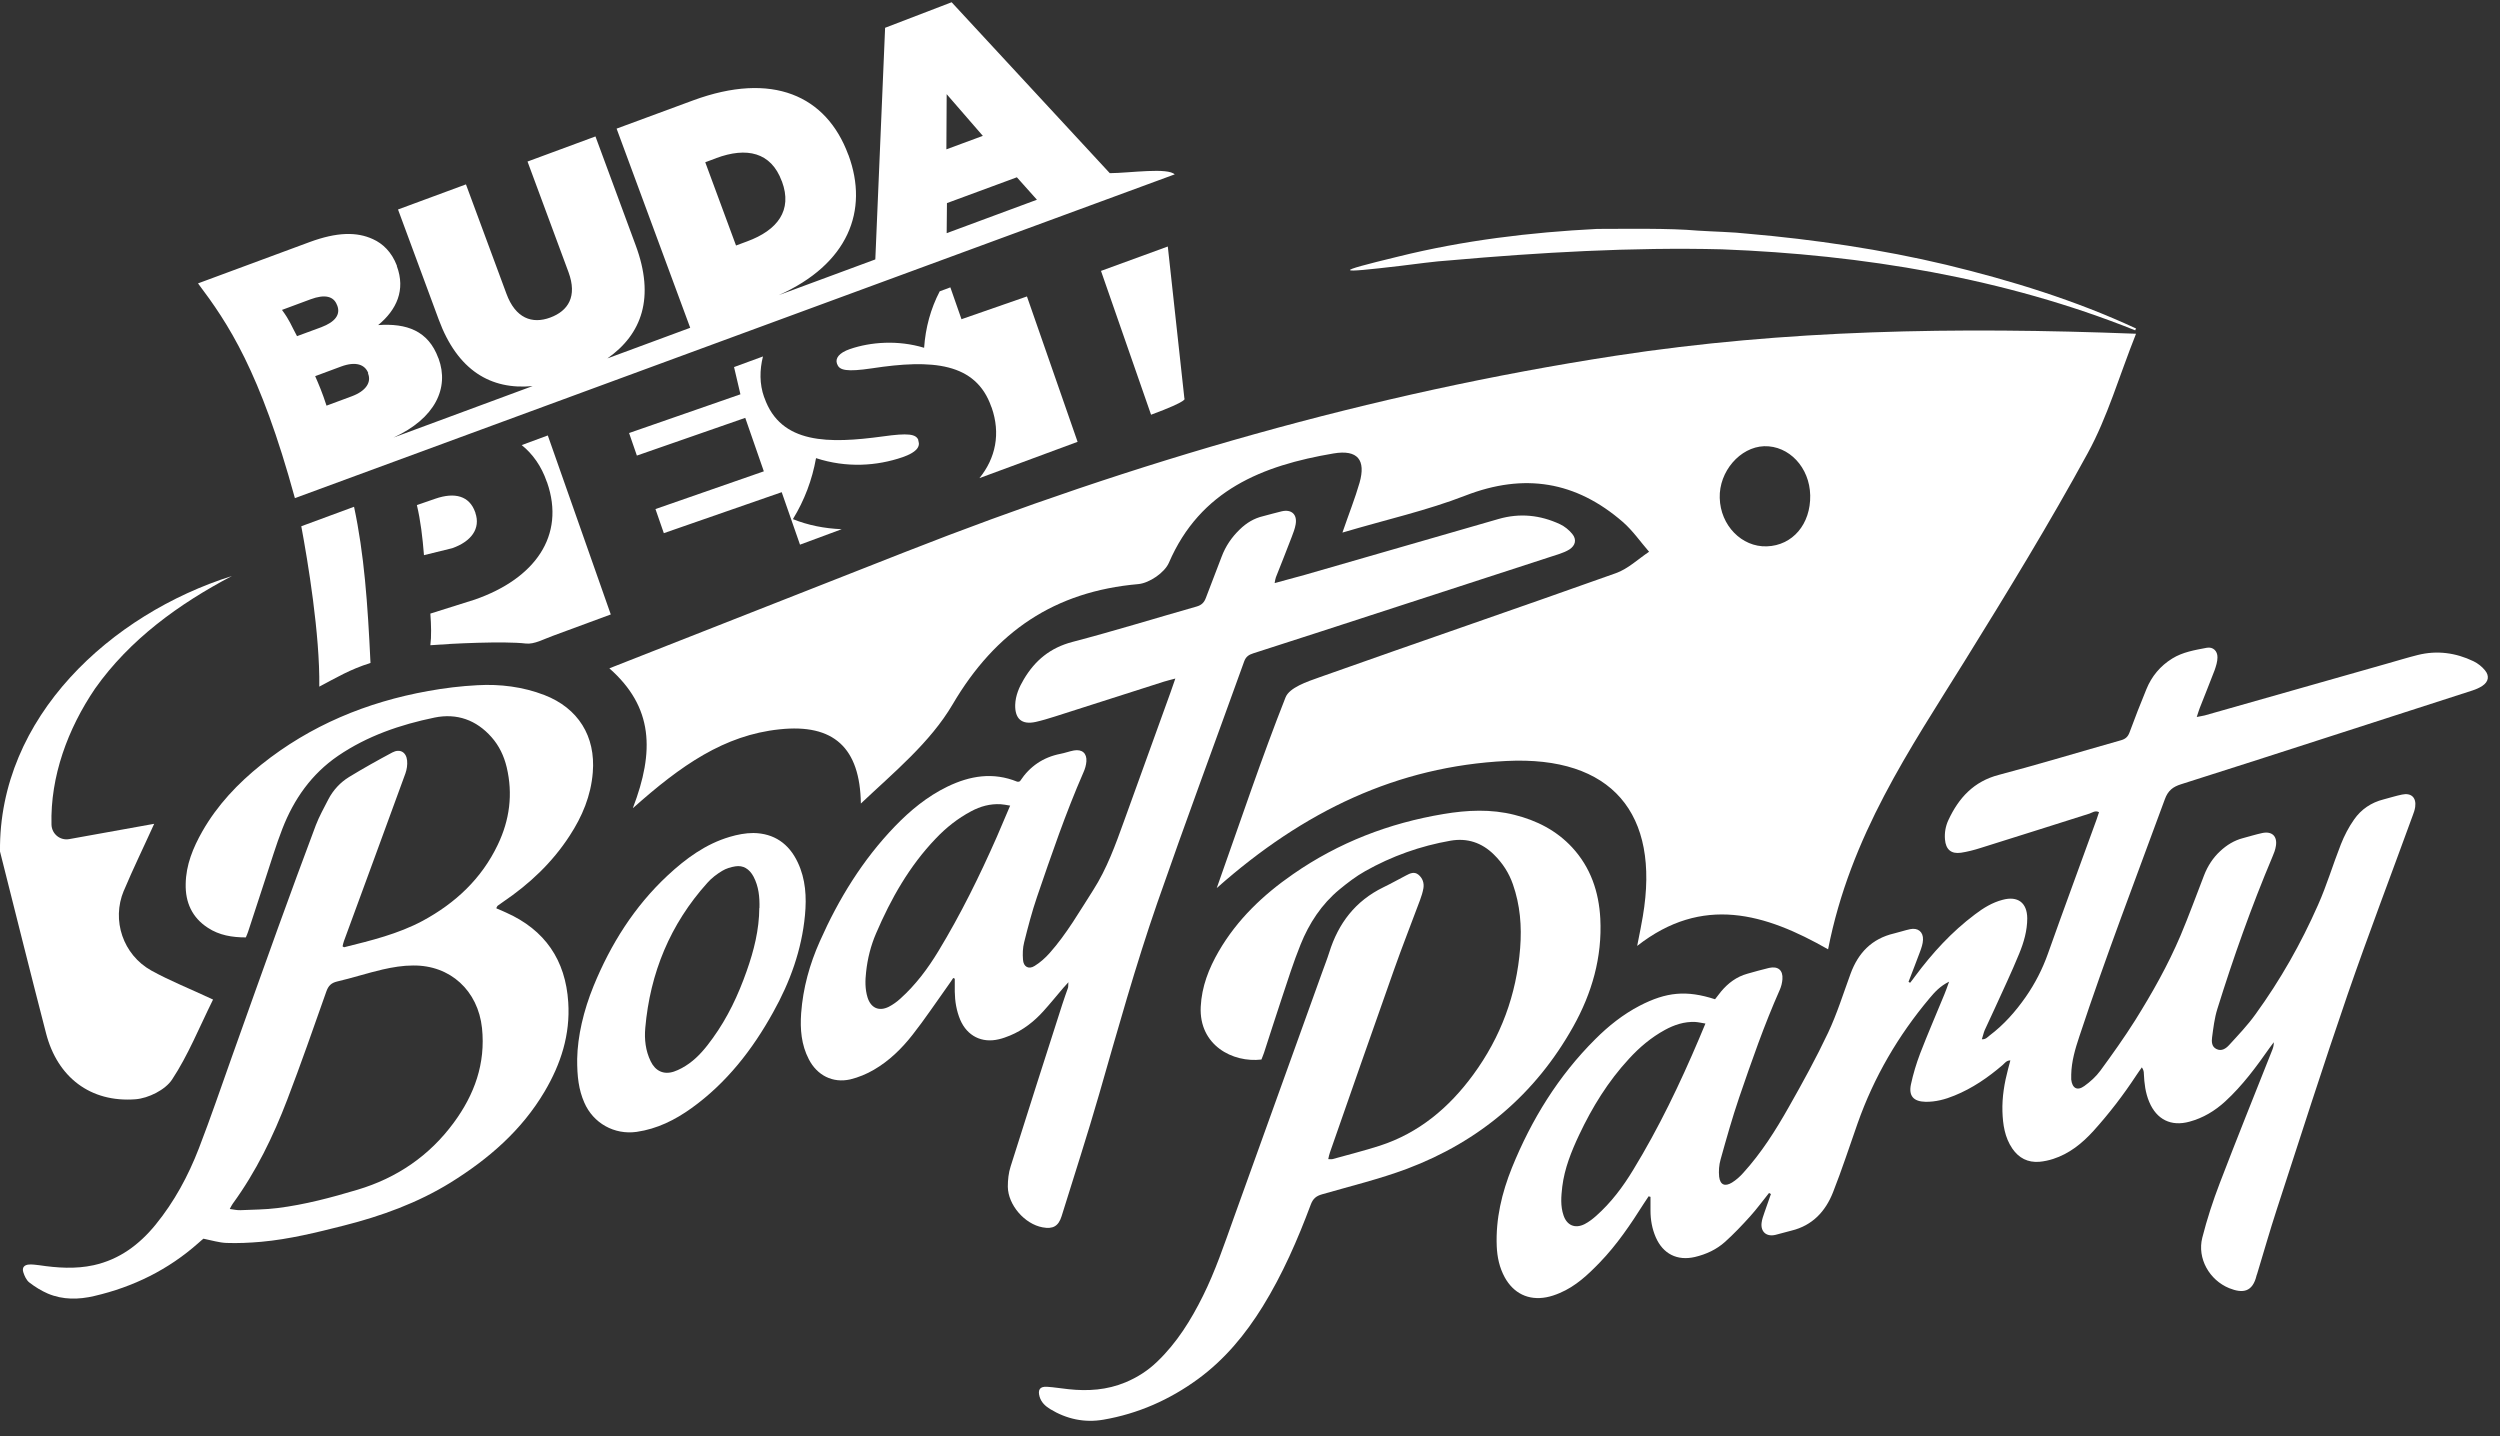 <svg width="141" height="81" viewBox="0 0 141 81" fill="none" xmlns="http://www.w3.org/2000/svg">
<rect x="0" y="0" width="141" height="81" fill="#333333" stroke="none"/>
<g clip-path="url(#clip0_3010_631)">
<path d="M35.697 45.566C36.92 42.374 36.849 39.879 34.368 37.694C40.072 35.455 45.544 33.294 51.025 31.142C64.001 26.038 77.329 22.183 91.129 20.062C100.672 18.599 110.272 18.43 120.472 18.823C119.512 21.238 118.864 23.518 117.752 25.55C115.584 29.526 113.216 33.398 110.824 37.255C107.72 42.263 104.36 47.126 103.104 53.542C99.561 51.519 96.025 50.462 92.337 53.35C92.496 52.542 92.585 52.111 92.656 51.678C93.641 45.87 90.897 42.623 84.96 42.919C78.832 43.222 73.552 45.718 68.624 50.087C70.001 46.206 71.16 42.734 72.504 39.334C72.721 38.782 73.713 38.447 74.416 38.199C79.984 36.222 85.576 34.31 91.136 32.327C91.817 32.087 92.385 31.535 93.008 31.119C92.52 30.558 92.088 29.927 91.528 29.439C88.88 27.142 85.969 26.663 82.648 27.951C80.489 28.791 78.192 29.302 75.713 30.038C76.081 28.966 76.424 28.11 76.68 27.223C77.04 25.951 76.585 25.343 75.209 25.575C71.201 26.255 67.697 27.639 65.928 31.735C65.689 32.294 64.825 32.886 64.201 32.943C59.48 33.358 56.145 35.614 53.728 39.727C52.465 41.879 50.408 43.566 48.553 45.319C48.505 42.175 47.025 40.806 43.961 41.135C40.849 41.462 38.416 43.158 35.712 45.566H35.697ZM99.648 30.814C101.104 30.767 102.128 29.558 102.096 27.934C102.064 26.366 100.904 25.127 99.496 25.166C98.136 25.215 96.945 26.599 96.993 28.087C97.032 29.631 98.233 30.863 99.648 30.814Z" fill="white"/>
<path d="M99.784 67.27C99.424 67.718 99.088 68.182 98.704 68.606C98.257 69.102 97.793 69.59 97.296 70.038C96.817 70.47 96.233 70.742 95.593 70.894C94.593 71.126 93.793 70.718 93.385 69.782C93.177 69.302 93.088 68.798 93.088 68.278C93.088 68.022 93.088 67.758 93.088 67.502C93.056 67.494 93.016 67.486 92.984 67.47C92.897 67.606 92.8 67.742 92.713 67.878C91.969 69.054 91.192 70.206 90.225 71.206C89.561 71.894 88.865 72.55 87.969 72.926C87.728 73.03 87.472 73.118 87.216 73.166C86.201 73.358 85.361 72.942 84.865 72.038C84.569 71.494 84.441 70.902 84.416 70.286C84.353 68.742 84.704 67.278 85.272 65.862C86.376 63.142 87.888 60.686 89.977 58.606C90.721 57.862 91.537 57.214 92.472 56.726C93.984 55.942 95.121 55.838 96.728 56.358C96.841 56.214 96.945 56.07 97.064 55.926C97.465 55.446 97.945 55.086 98.552 54.918C98.96 54.806 99.361 54.686 99.776 54.59C100.281 54.478 100.569 54.718 100.529 55.23C100.513 55.43 100.465 55.63 100.385 55.814C99.504 57.798 98.793 59.846 98.088 61.902C97.697 63.054 97.368 64.222 97.04 65.398C96.953 65.702 96.928 66.046 96.96 66.366C97.016 66.83 97.288 66.942 97.689 66.694C97.921 66.55 98.136 66.358 98.32 66.15C99.344 65.022 100.153 63.742 100.897 62.422C101.673 61.054 102.433 59.67 103.105 58.246C103.609 57.174 103.961 56.038 104.369 54.926C104.801 53.742 105.569 52.942 106.825 52.646C107.129 52.574 107.425 52.47 107.729 52.406C108.169 52.31 108.481 52.558 108.457 53.006C108.449 53.23 108.369 53.462 108.289 53.678C108.081 54.246 107.857 54.806 107.641 55.374C107.673 55.39 107.697 55.414 107.729 55.43C107.825 55.31 107.921 55.19 108.009 55.062C108.985 53.75 110.073 52.558 111.385 51.574C111.857 51.214 112.361 50.902 112.945 50.75C113.801 50.518 114.329 50.91 114.337 51.79C114.337 52.486 114.145 53.15 113.881 53.79C113.449 54.846 112.961 55.87 112.489 56.91C112.313 57.31 112.113 57.702 111.937 58.102C111.873 58.254 111.841 58.422 111.777 58.614C111.993 58.63 112.097 58.494 112.209 58.406C113.017 57.798 113.673 57.054 114.249 56.23C114.777 55.47 115.193 54.662 115.505 53.782C116.401 51.254 117.337 48.734 118.249 46.214C118.297 46.086 118.337 45.95 118.385 45.806C118.169 45.694 118.009 45.83 117.849 45.886C115.793 46.534 113.745 47.19 111.689 47.83C111.337 47.942 110.969 48.038 110.601 48.094C110.041 48.174 109.745 47.91 109.697 47.35C109.665 46.966 109.729 46.598 109.889 46.254C110.473 44.998 111.321 44.07 112.737 43.702C115.041 43.094 117.329 42.398 119.625 41.75C119.881 41.678 120.017 41.55 120.105 41.31C120.409 40.494 120.721 39.678 121.057 38.87C121.353 38.142 121.841 37.558 122.513 37.142C123.105 36.774 123.793 36.662 124.465 36.534C124.817 36.47 125.073 36.718 125.065 37.078C125.065 37.318 124.985 37.566 124.905 37.798C124.633 38.51 124.345 39.222 124.065 39.934C124.009 40.078 123.969 40.222 123.897 40.438C124.089 40.398 124.217 40.382 124.345 40.35C127.777 39.374 131.217 38.398 134.649 37.422C135.217 37.262 135.785 37.086 136.361 36.942C137.449 36.67 138.505 36.814 139.505 37.294C139.753 37.414 139.985 37.598 140.153 37.806C140.417 38.126 140.353 38.454 140.001 38.686C139.833 38.798 139.641 38.878 139.449 38.942C136.825 39.79 134.193 40.638 131.569 41.486C128.721 42.406 125.873 43.326 123.017 44.23C122.553 44.374 122.273 44.59 122.097 45.078C120.465 49.526 118.761 53.958 117.273 58.462C117.041 59.158 116.833 59.862 116.817 60.606C116.817 60.702 116.817 60.798 116.817 60.886C116.873 61.374 117.153 61.542 117.553 61.254C117.889 61.014 118.217 60.718 118.457 60.39C119.137 59.462 119.809 58.518 120.425 57.542C121.385 56.006 122.273 54.43 122.985 52.758C123.457 51.638 123.873 50.494 124.313 49.358C124.513 48.846 124.809 48.382 125.217 48.006C125.585 47.662 126.009 47.398 126.505 47.27C126.865 47.174 127.225 47.062 127.593 46.982C128.137 46.87 128.449 47.158 128.361 47.71C128.329 47.926 128.249 48.134 128.161 48.334C126.977 51.142 125.961 54.006 125.057 56.91C124.897 57.422 124.833 57.974 124.761 58.51C124.729 58.75 124.737 59.038 125.009 59.166C125.297 59.31 125.545 59.134 125.721 58.942C126.233 58.382 126.769 57.822 127.209 57.206C128.609 55.278 129.777 53.214 130.737 51.038C131.233 49.926 131.577 48.758 132.025 47.622C132.217 47.134 132.465 46.654 132.769 46.222C133.169 45.646 133.737 45.262 134.433 45.086C134.777 44.998 135.121 44.886 135.473 44.814C135.993 44.702 136.289 44.982 136.217 45.51C136.193 45.678 136.137 45.846 136.073 46.006C134.849 49.366 133.577 52.702 132.409 56.078C131.025 60.102 129.729 64.158 128.409 68.214C128.017 69.414 127.673 70.63 127.305 71.838C127.297 71.87 127.281 71.894 127.273 71.926C127.049 72.886 126.489 72.958 125.729 72.654C124.609 72.198 123.913 70.974 124.209 69.806C124.473 68.766 124.809 67.734 125.193 66.734C126.145 64.246 127.145 61.766 128.129 59.286C128.193 59.134 128.249 58.974 128.241 58.782C128.161 58.886 128.081 58.99 128.009 59.094C127.257 60.166 126.481 61.222 125.505 62.118C124.921 62.654 124.257 63.054 123.489 63.262C122.449 63.55 121.633 63.142 121.217 62.15C121.001 61.638 120.937 61.102 120.913 60.55C120.913 60.446 120.897 60.342 120.801 60.198C120.689 60.358 120.577 60.51 120.473 60.67C119.753 61.766 118.953 62.806 118.073 63.782C117.433 64.486 116.713 65.07 115.793 65.366C115.545 65.446 115.281 65.502 115.017 65.526C114.369 65.574 113.865 65.318 113.497 64.782C113.065 64.15 112.961 63.422 112.937 62.686C112.913 61.87 113.049 61.07 113.257 60.286C113.297 60.134 113.337 59.99 113.385 59.806C113.161 59.806 113.065 59.966 112.945 60.07C112.121 60.774 111.241 61.382 110.233 61.79C109.713 62.006 109.169 62.15 108.601 62.142C107.921 62.126 107.641 61.814 107.777 61.158C107.905 60.566 108.081 59.982 108.297 59.414C108.729 58.294 109.209 57.19 109.665 56.078C109.753 55.87 109.825 55.654 109.929 55.366C109.425 55.614 109.121 55.95 108.833 56.294C107.057 58.406 105.689 60.75 104.769 63.358C104.313 64.654 103.889 65.958 103.385 67.238C102.961 68.318 102.225 69.118 101.041 69.406C100.737 69.478 100.441 69.574 100.137 69.646C99.632 69.766 99.296 69.478 99.353 68.974C99.376 68.774 99.448 68.582 99.513 68.39C99.632 68.038 99.76 67.694 99.88 67.342C99.849 67.326 99.817 67.302 99.776 67.286L99.784 67.27ZM96.177 57.726C95.928 57.686 95.76 57.646 95.6 57.638C94.993 57.614 94.433 57.798 93.904 58.086C93.129 58.51 92.465 59.07 91.873 59.718C90.697 60.99 89.8 62.446 89.064 64.006C88.624 64.942 88.24 65.894 88.112 66.926C88.049 67.47 88.001 68.014 88.184 68.55C88.376 69.118 88.841 69.31 89.376 69.038C89.609 68.918 89.825 68.75 90.016 68.582C90.865 67.83 91.537 66.934 92.121 65.966C93.561 63.606 94.752 61.118 95.832 58.574C95.945 58.318 96.04 58.062 96.184 57.734L96.177 57.726Z" fill="white"/>
<path d="M60.273 55.382C60.129 55.542 60.041 55.63 59.969 55.718C59.593 56.158 59.233 56.606 58.841 57.038C58.313 57.622 57.697 58.102 56.961 58.406C56.761 58.486 56.553 58.566 56.337 58.614C55.377 58.846 54.553 58.43 54.161 57.526C53.945 57.014 53.857 56.478 53.849 55.926C53.849 55.686 53.849 55.438 53.849 55.198C53.817 55.182 53.785 55.174 53.761 55.158C53.673 55.294 53.585 55.43 53.489 55.558C52.817 56.494 52.177 57.462 51.465 58.366C50.857 59.142 50.145 59.838 49.289 60.334C48.881 60.574 48.417 60.766 47.953 60.878C46.961 61.102 46.081 60.646 45.617 59.742C45.193 58.926 45.121 58.046 45.185 57.142C45.289 55.726 45.665 54.374 46.241 53.086C47.297 50.702 48.649 48.502 50.465 46.614C51.337 45.71 52.297 44.918 53.433 44.366C54.705 43.75 56.009 43.534 57.369 44.086C57.393 44.094 57.433 44.086 57.465 44.086C57.489 44.078 57.521 44.07 57.537 44.046C58.081 43.222 58.833 42.71 59.801 42.518C60.057 42.47 60.313 42.374 60.569 42.326C61.033 42.246 61.305 42.486 61.273 42.942C61.257 43.158 61.193 43.374 61.105 43.566C60.105 45.854 59.297 48.222 58.489 50.582C58.201 51.422 57.977 52.286 57.761 53.15C57.681 53.462 57.673 53.798 57.697 54.126C57.721 54.526 58.017 54.694 58.353 54.478C58.665 54.286 58.953 54.03 59.201 53.75C60.161 52.67 60.873 51.422 61.649 50.214C62.433 48.99 62.913 47.646 63.401 46.294C64.273 43.87 65.153 41.454 66.025 39.03C66.105 38.814 66.177 38.598 66.289 38.27C66.017 38.342 65.825 38.39 65.641 38.446C63.593 39.102 61.545 39.758 59.489 40.414C59.129 40.526 58.769 40.638 58.409 40.718C57.633 40.886 57.241 40.55 57.257 39.758C57.273 39.23 57.481 38.75 57.745 38.31C58.377 37.246 59.233 36.534 60.481 36.206C62.833 35.59 65.161 34.87 67.497 34.206C67.769 34.126 67.913 33.982 68.009 33.726C68.297 32.95 68.609 32.182 68.897 31.406C69.121 30.806 69.465 30.302 69.921 29.862C70.297 29.494 70.729 29.23 71.249 29.11C71.601 29.022 71.937 28.918 72.289 28.838C72.841 28.71 73.177 29.014 73.073 29.582C73.033 29.822 72.937 30.062 72.849 30.294C72.561 31.054 72.257 31.806 71.961 32.558C71.929 32.638 71.921 32.726 71.889 32.886C72.497 32.718 73.049 32.574 73.593 32.422C77.233 31.374 80.873 30.318 84.521 29.27C85.713 28.926 86.873 29.046 87.985 29.566C88.241 29.686 88.489 29.886 88.673 30.11C88.937 30.43 88.857 30.766 88.513 30.99C88.345 31.094 88.153 31.174 87.961 31.238C83.449 32.71 78.945 34.174 74.433 35.638C73.185 36.046 71.945 36.446 70.689 36.846C70.433 36.926 70.265 37.038 70.169 37.31C68.537 41.846 66.857 46.366 65.273 50.918C64.041 54.47 63.033 58.094 61.993 61.71C61.329 64.014 60.585 66.302 59.873 68.598C59.697 69.158 59.385 69.334 58.801 69.222C57.793 69.038 56.857 67.966 56.841 66.934C56.841 66.55 56.881 66.15 57.001 65.782C57.961 62.734 58.937 59.686 59.913 56.646C60.009 56.334 60.129 56.03 60.233 55.718C60.257 55.654 60.241 55.582 60.257 55.406L60.273 55.382ZM56.977 45.438C56.729 45.398 56.585 45.366 56.433 45.358C55.841 45.326 55.289 45.478 54.769 45.758C54.017 46.158 53.361 46.678 52.777 47.294C51.289 48.846 50.249 50.686 49.409 52.646C49.113 53.334 48.929 54.062 48.849 54.814C48.793 55.294 48.785 55.782 48.929 56.254C49.113 56.846 49.569 57.062 50.129 56.782C50.361 56.662 50.585 56.502 50.777 56.326C51.641 55.55 52.329 54.63 52.929 53.638C54.185 51.566 55.249 49.406 56.225 47.19C56.465 46.638 56.697 46.078 56.969 45.446L56.977 45.438Z" fill="white"/>
<path d="M28.009 51.238C28.201 51.318 28.377 51.39 28.545 51.47C30.737 52.446 31.897 54.15 32.049 56.526C32.169 58.35 31.633 60.014 30.713 61.566C29.417 63.758 27.553 65.366 25.417 66.694C23.553 67.846 21.521 68.582 19.409 69.118C17.865 69.51 16.321 69.894 14.729 70.038C14.081 70.094 13.417 70.126 12.769 70.102C12.361 70.086 11.953 69.958 11.473 69.862C11.417 69.91 11.297 70.006 11.185 70.11C9.489 71.614 7.521 72.582 5.321 73.094C4.441 73.302 3.545 73.318 2.697 72.958C2.329 72.798 1.977 72.582 1.657 72.334C1.489 72.206 1.377 71.958 1.313 71.75C1.233 71.486 1.369 71.334 1.649 71.318C1.833 71.31 2.025 71.334 2.209 71.358C3.233 71.51 4.257 71.582 5.281 71.358C6.729 71.038 7.849 70.206 8.777 69.07C9.833 67.774 10.617 66.318 11.217 64.766C11.881 63.046 12.473 61.302 13.089 59.574C13.953 57.166 14.801 54.75 15.673 52.35C16.377 50.414 17.081 48.478 17.809 46.55C18.001 46.046 18.273 45.566 18.521 45.078C18.793 44.558 19.193 44.126 19.689 43.822C20.489 43.334 21.305 42.878 22.129 42.438C22.553 42.214 22.913 42.414 22.961 42.894C22.985 43.134 22.945 43.398 22.865 43.622C21.721 46.774 20.553 49.918 19.401 53.07C19.361 53.166 19.345 53.278 19.321 53.374C19.369 53.398 19.393 53.43 19.417 53.422C20.929 53.046 22.449 52.678 23.841 51.934C25.689 50.934 27.161 49.558 28.073 47.646C28.745 46.246 28.937 44.79 28.577 43.27C28.425 42.638 28.153 42.062 27.721 41.574C26.865 40.606 25.769 40.214 24.513 40.47C22.577 40.87 20.721 41.502 19.065 42.63C17.569 43.654 16.577 45.07 15.929 46.734C15.561 47.678 15.273 48.654 14.953 49.614C14.633 50.59 14.313 51.574 13.993 52.55C13.961 52.654 13.913 52.75 13.865 52.87C13.097 52.87 12.361 52.75 11.721 52.326C10.833 51.75 10.449 50.894 10.473 49.854C10.489 48.774 10.889 47.814 11.409 46.894C12.257 45.406 13.409 44.19 14.737 43.126C17.505 40.91 20.681 39.598 24.145 38.974C25.065 38.806 26.001 38.694 26.929 38.646C28.217 38.574 29.489 38.734 30.697 39.198C32.609 39.934 33.601 41.526 33.433 43.566C33.329 44.878 32.841 46.046 32.129 47.134C31.145 48.654 29.857 49.862 28.369 50.87C28.265 50.942 28.161 51.014 28.065 51.086C28.041 51.102 28.033 51.142 27.993 51.214L28.009 51.238ZM12.977 68.19C13.209 68.222 13.385 68.262 13.561 68.254C14.265 68.222 14.969 68.222 15.657 68.134C17.193 67.942 18.689 67.542 20.161 67.102C22.385 66.438 24.217 65.19 25.593 63.318C26.761 61.734 27.393 59.982 27.185 57.982C26.961 55.878 25.401 54.43 23.297 54.454C22.729 54.454 22.145 54.55 21.585 54.678C20.721 54.878 19.873 55.158 19.009 55.358C18.681 55.438 18.521 55.598 18.409 55.91C17.689 57.95 16.977 59.998 16.201 62.022C15.409 64.094 14.441 66.086 13.129 67.886C13.073 67.958 13.041 68.038 12.961 68.182L12.977 68.19Z" fill="white"/>
<path d="M74.897 65.374C75.001 65.374 75.081 65.39 75.153 65.374C76.041 65.126 76.937 64.902 77.809 64.622C80.033 63.902 81.729 62.47 83.089 60.614C84.649 58.486 85.529 56.11 85.737 53.47C85.833 52.238 85.737 51.046 85.329 49.878C85.105 49.23 84.745 48.678 84.257 48.198C83.569 47.518 82.745 47.254 81.817 47.414C80.113 47.71 78.497 48.286 76.993 49.134C76.481 49.422 76.001 49.79 75.545 50.166C74.537 50.998 73.833 52.078 73.353 53.27C72.945 54.278 72.617 55.326 72.273 56.358C71.937 57.366 71.617 58.374 71.289 59.382C71.249 59.51 71.185 59.638 71.145 59.758C69.521 59.95 67.617 58.95 67.721 56.782C67.777 55.638 68.177 54.622 68.737 53.654C69.777 51.862 71.241 50.47 72.929 49.302C75.497 47.518 78.345 46.422 81.417 45.91C82.753 45.686 84.089 45.622 85.417 45.958C86.665 46.27 87.785 46.838 88.673 47.798C89.713 48.926 90.177 50.302 90.257 51.806C90.369 53.99 89.785 56.014 88.729 57.902C86.593 61.718 83.433 64.382 79.361 65.918C77.801 66.502 76.177 66.894 74.569 67.358C74.233 67.454 74.057 67.598 73.929 67.934C73.185 69.926 72.337 71.87 71.217 73.686C70.241 75.262 69.073 76.678 67.561 77.782C65.961 78.95 64.185 79.734 62.233 80.07C61.169 80.254 60.153 80.038 59.225 79.47C58.953 79.302 58.729 79.094 58.633 78.774C58.521 78.382 58.649 78.19 59.049 78.214C59.449 78.238 59.857 78.31 60.257 78.35C61.361 78.47 62.433 78.398 63.473 77.966C64.145 77.686 64.745 77.302 65.265 76.798C66.377 75.734 67.169 74.454 67.849 73.086C68.545 71.686 69.041 70.206 69.569 68.734C71.233 64.11 72.897 59.486 74.561 54.862C74.697 54.478 74.849 54.102 74.969 53.718C75.481 52.078 76.441 50.814 78.017 50.046C78.449 49.838 78.873 49.598 79.305 49.374C79.529 49.254 79.769 49.142 80.001 49.334C80.233 49.526 80.329 49.798 80.281 50.094C80.241 50.326 80.169 50.55 80.089 50.766C79.601 52.086 79.081 53.39 78.617 54.71C77.401 58.134 76.209 61.566 75.009 64.998C74.969 65.11 74.945 65.23 74.913 65.374H74.897Z" fill="white"/>
<path d="M32.553 59.718C32.577 58.438 32.913 56.998 33.473 55.622C34.441 53.254 35.777 51.126 37.657 49.374C38.681 48.422 39.801 47.598 41.161 47.198C41.593 47.07 42.049 46.982 42.489 46.982C43.657 46.998 44.497 47.582 44.993 48.638C45.441 49.582 45.497 50.598 45.401 51.614C45.217 53.574 44.561 55.382 43.609 57.086C42.441 59.198 40.985 61.07 39.009 62.494C38.073 63.166 37.065 63.67 35.905 63.838C34.649 64.014 33.457 63.35 32.953 62.182C32.641 61.47 32.545 60.718 32.553 59.718ZM42.833 51.214C42.849 50.598 42.793 49.998 42.497 49.438C42.265 49.006 41.913 48.79 41.473 48.862C41.217 48.902 40.953 48.982 40.729 49.118C40.425 49.302 40.129 49.526 39.897 49.79C37.801 52.118 36.665 54.87 36.393 57.982C36.337 58.622 36.409 59.262 36.697 59.854C36.961 60.406 37.433 60.63 38.009 60.438C38.313 60.334 38.609 60.166 38.865 59.982C39.401 59.598 39.817 59.086 40.201 58.55C41.041 57.39 41.641 56.11 42.113 54.766C42.521 53.614 42.817 52.438 42.825 51.206L42.833 51.214Z" fill="white"/>
<path d="M6.984 50.239C7.504 48.999 8.096 47.791 8.696 46.463C7.096 46.751 5.512 47.031 3.896 47.327C3.384 47.415 2.92 47.031 2.904 46.511C2.832 43.791 3.824 41.103 5.36 38.839C7.312 36.071 10.096 34.055 13.08 32.487C6.272 34.631 -0.08 40.431 -0 48.023C0.888 51.543 1.728 54.919 2.6 58.287C3.24 60.759 5.104 62.191 7.64 61.999C8.368 61.943 9.32 61.471 9.704 60.887C10.608 59.519 11.232 57.959 12.016 56.375C10.72 55.767 9.584 55.319 8.528 54.735C6.944 53.847 6.28 51.911 6.984 50.231V50.239Z" fill="white"/>
<path d="M120.424 18.631C113.048 15.671 105.04 14.367 97.128 14.062C92.064 13.934 86.792 14.239 81.752 14.687C80.952 14.735 79.76 14.902 78.96 14.998C75.344 15.422 75.096 15.383 78.864 14.47C82.536 13.559 86.304 13.102 90.08 12.911C91.728 12.911 94.136 12.863 95.752 13.007C96.584 13.062 97.768 13.086 98.584 13.182C102.296 13.502 106.144 14.07 109.768 14.934C113.432 15.822 117.048 16.934 120.472 18.526L120.424 18.631Z" fill="white"/>
<path d="M65.864 13.903L62.096 15.279L64.92 23.391C67.104 22.583 66.8 22.479 66.8 22.479L65.864 13.903Z" fill="white"/>
<path d="M26.816 28.919L26.8 28.887C26.48 27.975 25.664 27.743 24.552 28.127L23.512 28.487C23.72 29.359 23.832 30.303 23.912 31.311L25.504 30.919C26.576 30.543 27.12 29.815 26.808 28.919H26.816Z" fill="white"/>
<path d="M51.8 24.831C51.672 24.471 51.216 24.415 49.784 24.615C46.776 25.023 44.032 25.071 43.112 22.431L43.096 22.399C42.832 21.655 42.84 20.863 43.032 20.103L41.4 20.703L41.76 22.239L35.48 24.423L35.92 25.695L42.032 23.567L43.08 26.583L36.968 28.711L37.44 30.071L44.088 27.759L45.12 30.719C45.904 30.431 46.688 30.143 47.472 29.847C46.496 29.807 45.568 29.623 44.72 29.279C45.376 28.207 45.808 27.055 46.024 25.839C47.744 26.399 49.448 26.287 50.912 25.783C51.664 25.519 51.912 25.215 51.8 24.871L51.784 24.839L51.8 24.831Z" fill="white"/>
<path d="M66.264 9.847C65.888 9.431 63.736 9.759 62.592 9.767L53.672 0.127L49.92 1.567L49.368 14.631L43.92 16.647C47.84 14.895 49.008 11.879 47.856 8.751L47.84 8.719C46.608 5.391 43.56 4.015 39.088 5.663L34.776 7.255L38.928 18.487L34.256 20.215C36.2 18.855 36.952 16.783 35.848 13.823L33.584 7.695L29.752 9.111L32.064 15.351C32.568 16.719 32.048 17.535 31.032 17.911C30.016 18.287 29.072 17.959 28.56 16.559L26.28 10.399L22.448 11.815L24.744 18.023C25.808 20.903 27.688 21.999 30.04 21.775L22.192 24.679C24.552 23.599 25.344 21.879 24.736 20.223L24.72 20.191C24.152 18.647 22.928 18.223 21.328 18.335C22.376 17.471 22.88 16.351 22.384 15.015V14.983C22.088 14.207 21.584 13.735 21.032 13.487C20.128 13.071 19.016 13.079 17.456 13.655L11.168 15.983C12.856 18.223 14.672 20.919 16.632 28.095L66.24 9.839L66.264 9.847ZM58.488 11.263L53.392 13.151L53.408 11.455L57.352 9.999L58.488 11.271V11.263ZM53.392 5.311L55.432 7.663L53.376 8.423L53.392 5.311ZM40.392 8.919C42.112 8.279 43.488 8.583 44.088 10.207L44.104 10.239C44.704 11.863 43.856 12.983 42.136 13.615L41.512 13.847L39.776 9.151L40.4 8.919H40.392ZM20.76 21.039V21.071C20.952 21.551 20.656 22.047 19.84 22.351L18.416 22.879C18.176 22.135 17.984 21.695 17.776 21.215L19.24 20.671C20.064 20.367 20.584 20.559 20.768 21.039H20.76ZM17.52 16.879C18.32 16.583 18.824 16.703 19.008 17.207L19.024 17.239C19.208 17.735 18.92 18.151 18.12 18.455L16.752 18.959C16.392 18.295 16.36 18.103 15.904 17.479L17.52 16.879Z" fill="white"/>
<path d="M54.232 18.015L53.6 16.207L53 16.431C52.488 17.415 52.2 18.479 52.12 19.615C50.64 19.167 49.104 19.287 47.936 19.687C47.312 19.903 47.096 20.215 47.208 20.519L47.224 20.551C47.344 20.887 47.76 20.983 49.168 20.775C52.568 20.255 55.04 20.439 55.912 22.951L55.928 22.983C56.44 24.447 56.16 25.831 55.24 26.967C56.024 26.679 56.808 26.391 57.6 26.095C58.576 25.735 59.664 25.327 60.776 24.919L57.92 16.719L54.24 17.999L54.232 18.015Z" fill="white"/>
<path d="M16.992 29.678C17.36 31.654 18.048 35.775 18.008 38.727C18.968 38.222 19.728 37.758 20.896 37.391C20.736 33.998 20.536 31.238 19.968 28.582L17 29.678H16.992Z" fill="white"/>
<path d="M29.424 25.103C30.04 25.599 30.536 26.287 30.84 27.175L30.856 27.207C31.904 30.223 30.16 32.639 26.784 33.815L24.272 34.607C24.32 35.271 24.336 35.895 24.272 36.391C25.432 36.295 28.44 36.151 29.656 36.295C30.136 36.351 30.68 36.039 31.176 35.863C32.272 35.463 33.36 35.055 34.448 34.655L30.896 24.559L29.424 25.103Z" fill="white"/>
</g>
<defs>
<clipPath id="clip0_3010_631">
<rect width="140.32" height="80" fill="white" transform="translate(0 0.127)"/>
</clipPath>
</defs>
</svg>
